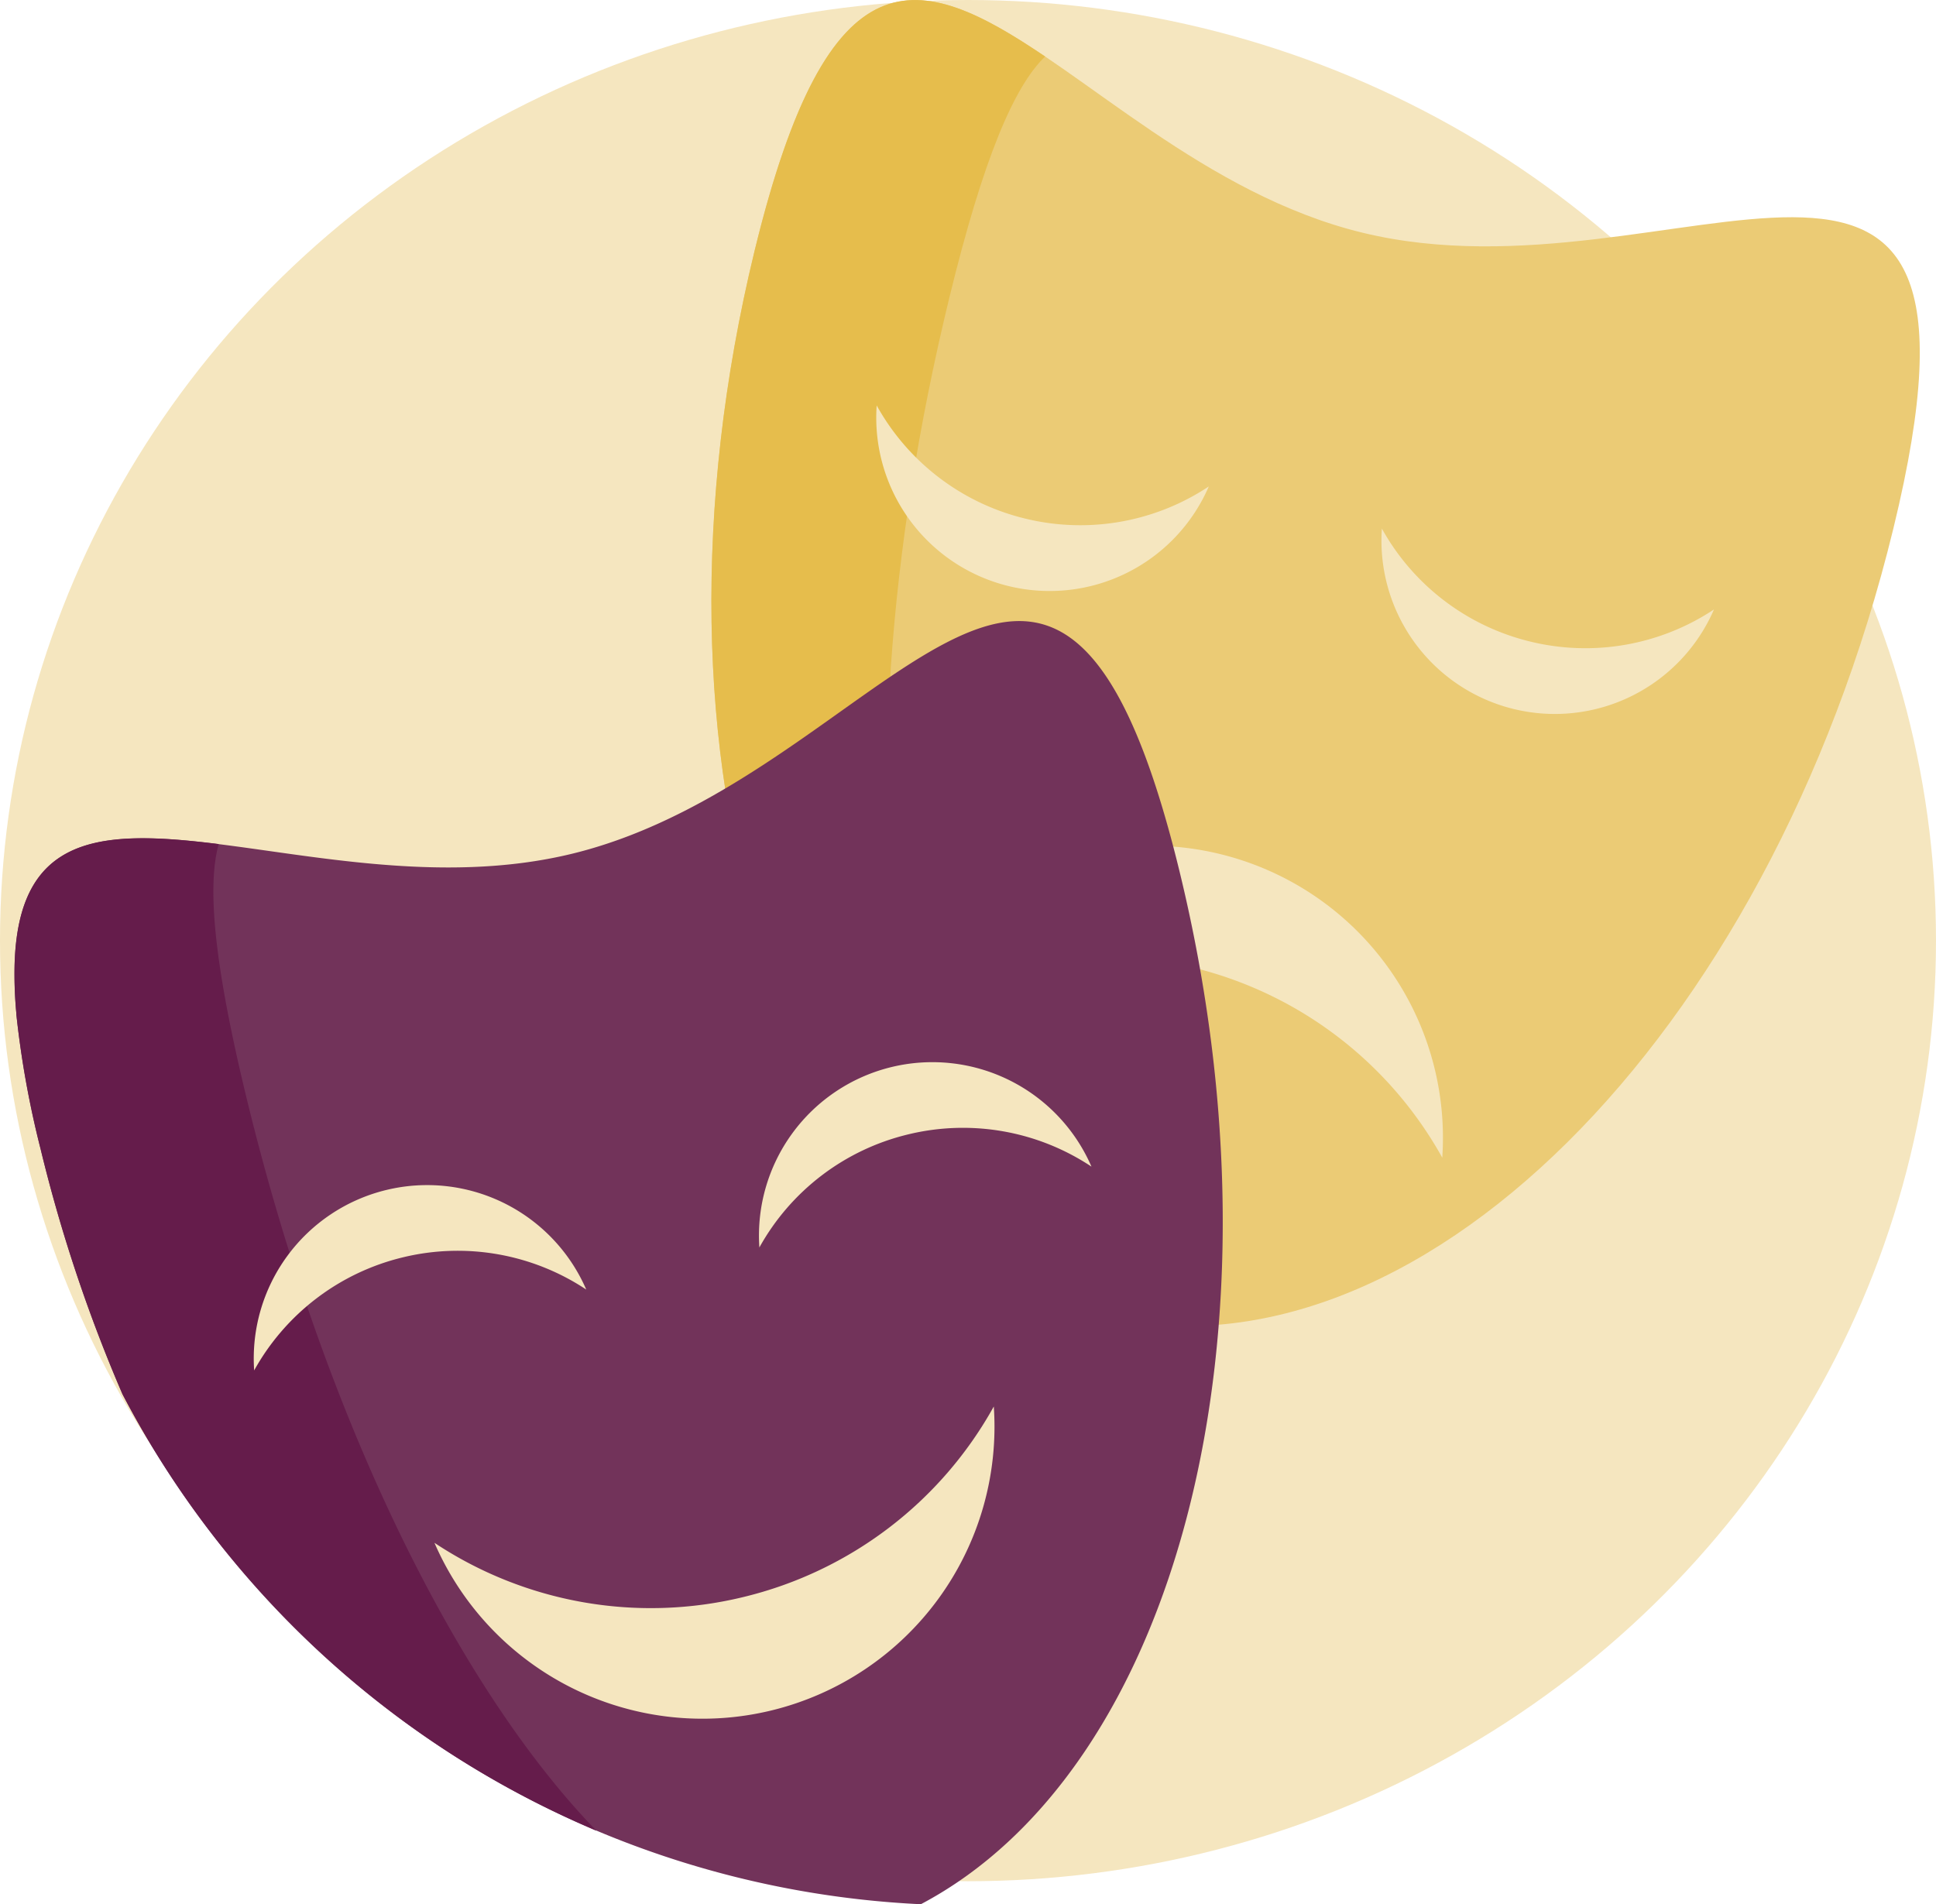 <svg xmlns="http://www.w3.org/2000/svg" width="71" height="69.844" viewBox="0 0 71 69.844"><ellipse cx="35.5" cy="34.5" rx="35.5" ry="34.5" fill="#f5e6bf"/><path d="M351.088,54.256C346.521,73.019,352.165,90.5,363.7,93.313s24.587-10.127,29.154-28.888-7.949-8.026-19.483-10.834S355.657,35.5,351.088,54.256Z" transform="translate(-323.413 -45.058)" fill="#ebcb75"/><path d="M363.7,93.309c-11.537-2.809-17.181-20.294-12.614-39.057,2.718-11.163,6.006-10.273,10.655-7.125-1.138,1.092-2.268,3.736-3.517,8.864C353.659,74.752,356.11,91.455,363.7,93.309Z" transform="translate(-323.413 -45.053)" fill="#e6bd4c"/><path d="M399.243,158.149a8.516,8.516,0,0,0,6.737-1.178A6.359,6.359,0,0,1,393.8,154,8.517,8.517,0,0,0,399.243,158.149Z" transform="translate(-361.649 -139.129)" fill="#f5e6bf"/><path d="M534.986,191.234a8.524,8.524,0,0,0,6.737-1.179,6.359,6.359,0,0,1-12.18-2.965A8.518,8.518,0,0,0,534.986,191.234Z" transform="translate(-478.865 -167.702)" fill="#f5e6bf"/><path d="M406.927,276.752a14.344,14.344,0,0,0-11.347,1.986,10.711,10.711,0,0,1,20.512,4.993A14.354,14.354,0,0,0,406.927,276.752Z" transform="translate(-363.199 -241.27)" fill="#f5e6bf"/><path d="M195.481,259.011A34.9,34.9,0,0,1,166.2,240.3h0a55.781,55.781,0,0,1-3-8.985,35.136,35.136,0,0,1-.891-4.947v-.048a15.229,15.229,0,0,1-.064-1.71.04.04,0,0,1,0-.018c.221-9.056,10.683-1.735,20.444-4.111,11.534-2.808,17.716-18.1,22.283.666C209.1,238.119,204.867,254.052,195.481,259.011Z" transform="translate(-161.71 -189.167)" fill="#72335a"/><path d="M183.565,306.706a35.079,35.079,0,0,1-17.383-16.018,55.789,55.789,0,0,1-3-8.986,35.138,35.138,0,0,1-.891-4.947.223.223,0,0,0,0-.03,15.251,15.251,0,0,1-.066-1.728c.111-4.867,3.171-5.022,7.488-4.481-.429,1.525-.182,4.368,1.029,9.346C173.609,291.662,178.5,301.482,183.565,306.706Z" transform="translate(-161.692 -239.557)" fill="#651c4b"/><path d="M231.986,366.159a8.524,8.524,0,0,1,6.737,1.179,6.359,6.359,0,0,0-12.179,2.965A8.521,8.521,0,0,1,231.986,366.159Z" transform="translate(-217.223 -320.039)" fill="#f5e6bf"/><path d="M367.726,333.119a8.513,8.513,0,0,1,6.737,1.179,6.359,6.359,0,0,0-12.179,2.965A8.513,8.513,0,0,1,367.726,333.119Z" transform="translate(-334.435 -291.508)" fill="#f5e6bf"/><path d="M286.427,429.984A14.344,14.344,0,0,1,275.08,428a10.711,10.711,0,0,0,20.513-5A14.35,14.35,0,0,1,286.427,429.984Z" transform="translate(-259.147 -371.412)" fill="#f5e6bf"/></svg>